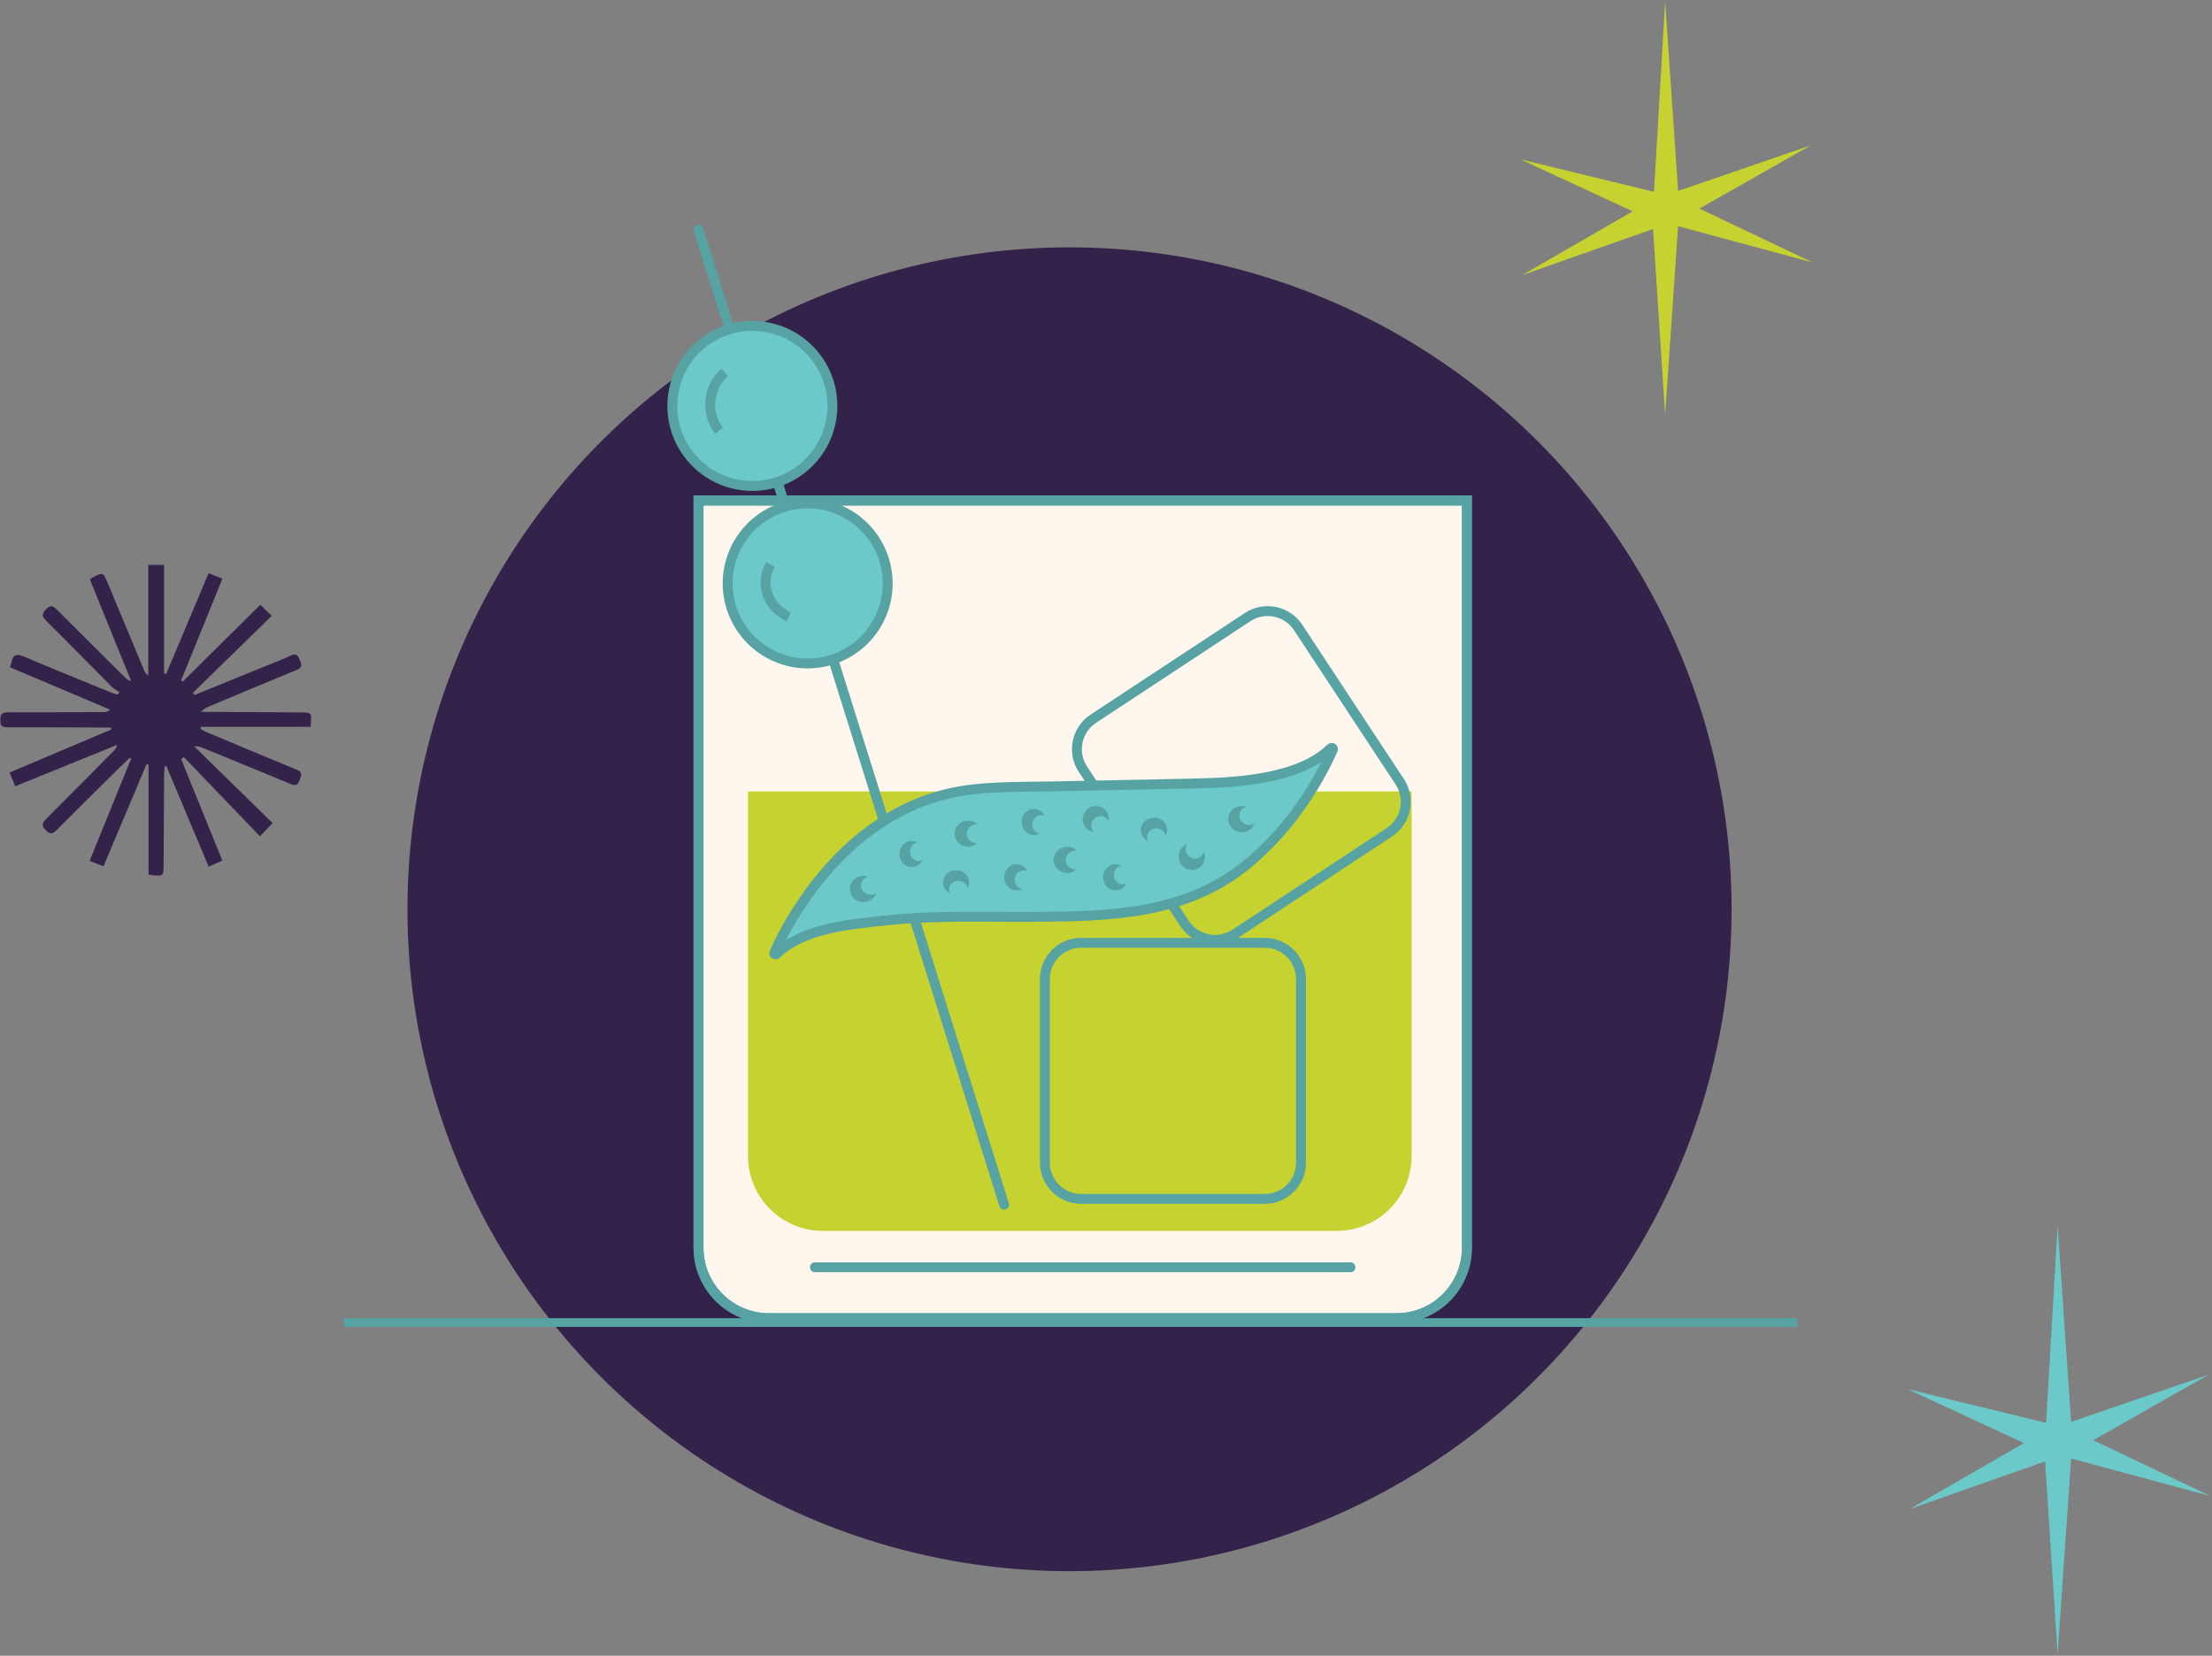 <?xml version="1.0" encoding="UTF-8"?>
<svg width="760px" height="569px" viewBox="0 0 760 569" version="1.1" xmlns="http://www.w3.org/2000/svg" xmlns:xlink="http://www.w3.org/1999/xlink">
    <rect x="0" y="0" width="760" height="569" fill="#808080" stroke="none"/>
    <title>MainImage</title>
    <defs>
        <polygon id="path-1" points="0 0 107 0 107 107 0 107"></polygon>
    </defs>
    <g id="Internal-Pages" stroke="none" stroke-width="1" fill="none" fill-rule="evenodd">
        <g id="Individual-Drink-Page" transform="translate(-333, -517)">
            <g id="MainImage" transform="translate(333, 517.432)">
                <polygon id="Fill-1-Copy-2" fill="#6BC9CA" points="703.011 488.537 655.415 476.945 695.394 495.486 656.074 518.186 702.662 501.782 706.957 568 711.584 500.784 759.489 513.696 719.184 494.495 758.831 471.981 711.584 488.205 706.957 420.661"></polygon>
                <polygon id="Fill-2-Copy-2" fill="#C5D230" points="568.292 65.494 522.365 54.309 560.942 72.2 523.001 94.104 567.954 78.274 572.1 142.17 576.564 77.311 622.789 89.771 583.898 71.242 622.153 49.52 576.564 65.174 572.1 0"></polygon>
                <polygon id="Fill-2-Copy-3" fill="#FFF7ED" points="184.048 322.969 161.384 317.421 180.421 326.296 161.698 337.161 183.881 329.309 185.927 361.004 188.13 328.831 210.941 335.011 191.749 325.82 210.628 315.045 188.13 322.81 185.927 290.481"></polygon>
                <g id="Group-7-Copy" transform="translate(0, 193.568)">
                    <mask id="mask-2" fill="white">
                        <use xlink:href="#path-1"></use>
                    </mask>
                    <g id="Clip-6"></g>
                    <path d="M66.877,44.816 C75.376,41.36 83.877,37.907 92.374,34.446 C94.878,33.426 97.426,32.494 99.853,31.314 C101.719,30.408 102.362,31.146 103.011,32.802 C103.606,34.323 104.016,35.364 102.026,36.18 C91.94,40.316 81.893,44.551 71.837,48.764 C70.868,49.17 69.938,49.669 69.092,50.644 C70.461,50.644 71.83,50.637 73.198,50.645 C83.028,50.7 92.856,50.762 102.685,50.808 C107.293,50.83 107.293,50.814 106.769,55.782 L69.113,55.782 C69.041,56.018 68.968,56.253 68.893,56.487 C69.513,56.827 70.107,57.227 70.755,57.5 C81.142,61.859 91.515,66.249 101.941,70.512 C103.907,71.314 103.649,72.272 103.048,73.841 C102.432,75.445 101.916,76.287 99.963,75.471 C89.905,71.264 79.803,67.17 69.713,63.042 C68.829,62.679 67.926,62.365 66.723,62.48 C75.64,71.212 84.557,79.944 93.651,88.852 C91.974,90.598 90.891,91.724 89.296,93.382 C80.444,84.169 71.799,75.172 63.155,66.173 C62.853,66.405 62.551,66.638 62.248,66.869 C66.926,78.404 71.604,89.941 76.396,101.759 C74.779,102.463 73.341,103.091 71.697,103.807 C66.791,92.147 61.978,80.713 57.167,69.278 C56.983,69.284 56.801,69.29 56.618,69.296 C56.538,70.102 56.391,70.909 56.386,71.716 C56.318,82.102 56.265,92.49 56.218,102.878 C56.199,107.336 56.044,107.461 51.036,106.547 L51.036,68.766 C50.807,68.711 50.579,68.655 50.351,68.601 C45.466,80.194 40.58,91.788 35.563,103.695 C33.952,103.073 32.501,102.514 30.787,101.853 C35.603,89.993 40.327,78.36 45.049,66.728 C44.895,66.62 44.74,66.511 44.585,66.403 C42.991,67.943 41.379,69.467 39.804,71.026 C33.072,77.69 26.321,84.333 19.653,91.059 C18.31,92.413 17.494,93.06 15.772,91.359 C13.975,89.584 14.62,88.666 16.044,87.246 C23.77,79.546 31.421,71.771 39.093,64.014 C39.592,63.511 40.036,62.954 40.269,61.963 C28.687,66.669 17.106,71.374 5.207,76.209 C4.552,74.593 3.996,73.219 3.292,71.483 C15.027,66.511 26.63,61.597 38.232,56.683 C38.178,56.461 38.123,56.238 38.068,56.015 C37.21,56.015 36.352,56.018 35.496,56.015 C24.674,55.985 13.852,55.931 3.03,55.942 C1.215,55.944 -0.029,55.89 0,53.428 C0.03,51.103 1.044,50.786 2.974,50.79 C13.884,50.813 24.794,50.752 35.705,50.704 C36.377,50.702 37.051,50.583 37.88,49.894 C26.434,45.047 14.989,40.201 3.424,35.304 C3.635,34.569 3.809,34.074 3.917,33.563 C4.499,30.794 5.867,30.619 8.347,31.677 C18.292,35.921 28.331,39.948 38.337,44.046 C38.98,44.309 39.652,44.498 40.31,44.721 C40.564,44.445 40.819,44.169 41.073,43.893 C40.159,43.252 39.124,42.731 38.349,41.954 C30.836,34.421 23.407,26.803 15.85,19.314 C14.345,17.822 14.286,16.973 15.778,15.399 C17.419,13.669 18.316,14.26 19.669,15.621 C27.428,23.43 35.252,31.177 43.062,38.936 C43.554,39.425 44.11,39.847 45.066,40.037 C40.344,28.413 35.624,16.791 30.905,5.176 C31.227,4.906 31.407,4.695 31.636,4.573 C35.361,2.557 35.443,2.587 37.028,6.389 C41.193,16.381 45.359,26.375 49.528,36.365 C49.791,36.994 50.092,37.607 50.934,38.137 L50.934,0 L56.363,0 L56.363,37.477 C56.614,37.495 56.865,37.515 57.115,37.535 C61.93,26.099 66.745,14.663 71.674,2.956 C73.258,3.603 74.706,4.194 76.416,4.893 C71.615,16.709 66.924,28.264 62.231,39.818 C62.414,39.956 62.595,40.095 62.777,40.233 C71.67,31.433 80.563,22.631 89.456,13.829 C90.712,15.054 91.848,16.162 93.362,17.64 C84.251,26.535 75.251,35.319 66.252,44.105 C66.461,44.342 66.668,44.579 66.877,44.816" id="Fill-5" fill="#33234B" mask="url(#mask-2)"></path>
                </g>
                <circle id="Oval-Copy" fill="#33234B" cx="367.471" cy="312.039" r="227.471"></circle>
                <g id="5-oClock-Drink-(lottie)" transform="translate(119.676, 78.568)">
                    <path d="M360.086,374 L144.563,374 C131.176,374 120.324,363.166 120.324,349.801 L120.324,93 L384.324,93 L384.324,349.801 C384.324,363.166 373.473,374 360.086,374" id="Fill-1" fill="#FFF7ED"></path>
                    <path d="M360.086,374 L144.563,374 C131.176,374 120.324,363.166 120.324,349.801 L120.324,93 L384.324,93 L384.324,349.801 C384.324,363.166 373.473,374 360.086,374 Z" id="Stroke-3" stroke="#57A3A3" stroke-width="3.401"></path>
                    <path d="M339.613,344 L163.036,344 C148.835,344 137.324,332.484 137.324,318.278 L137.324,193 L365.324,193 L365.324,318.278 C365.324,332.484 353.813,344 339.613,344" id="Fill-5" fill="#C5D230"></path>
                    <line x1="160.324" y1="356.5" x2="344.324" y2="356.5" id="Stroke-7" stroke="#57A3A3" stroke-width="3.401" stroke-linecap="round"></line>
                    <path d="M357.687,207.011 L304.664,241.933 C298.886,245.738 291.118,244.14 287.314,238.362 L252.391,185.339 C248.586,179.561 250.184,171.794 255.962,167.989 L308.985,133.067 C314.763,129.262 322.53,130.86 326.335,136.638 L361.258,189.661 C365.063,195.439 363.465,203.206 357.687,207.011 Z" id="Stroke-9" stroke="#57A3A3" stroke-width="3.401" stroke-linecap="round"></path>
                    <path d="M314.875,333 L251.774,333 C244.899,333 239.324,327.425 239.324,320.551 L239.324,257.449 C239.324,250.575 244.899,245 251.774,245 L314.875,245 C321.75,245 327.324,250.575 327.324,257.449 L327.324,320.551 C327.324,327.425 321.75,333 314.875,333 Z" id="Stroke-11" stroke="#57A3A3" stroke-width="3.401" stroke-linecap="round"></path>
                    <line x1="120.324" y1="0" x2="225.324" y2="335" id="Stroke-13" stroke="#57A3A3" stroke-width="3.401" stroke-linecap="round"></line>
                    <path d="M170.714,97.214 C184.127,104.332 189.229,120.977 182.111,134.39 C174.992,147.8 158.348,152.905 144.935,145.787 C131.524,138.668 126.419,122.024 133.538,108.611 C140.656,95.198 157.301,90.095 170.714,97.214" id="Fill-15" fill="#6BC9CA"></path>
                    <path d="M170.714,97.214 C184.127,104.332 189.229,120.977 182.111,134.39 C174.992,147.8 158.348,152.905 144.935,145.787 C131.524,138.668 126.419,122.024 133.538,108.611 C140.656,95.198 157.301,90.095 170.714,97.214 Z" id="Stroke-17" stroke="#57A3A3" stroke-width="3.401"></path>
                    <path d="M151.324,133 C143.982,129.552 141.186,121.496 145.084,115" id="Stroke-19" stroke="#57A3A3" stroke-width="3.401"></path>
                    <path d="M160.148,43.136 C169.738,54.914 167.964,72.235 156.187,81.823 C144.412,91.413 127.091,89.641 117.501,77.864 C107.91,66.087 109.684,48.766 121.462,39.175 C133.237,29.587 150.558,31.359 160.148,43.136" id="Fill-21" fill="#6BC9CA"></path>
                    <path d="M160.148,43.136 C169.738,54.914 167.964,72.235 156.187,81.823 C144.412,91.413 127.091,89.641 117.501,77.864 C107.91,66.087 109.684,48.766 121.462,39.175 C133.237,29.587 150.558,31.359 160.148,43.136 Z" id="Stroke-23" stroke="#57A3A3" stroke-width="3.401"></path>
                    <path d="M127.371,69 C122.64,62.913 123.515,53.957 129.324,49" id="Stroke-25" stroke="#57A3A3" stroke-width="3.401"></path>
                    <path d="M360.086,374 L144.563,374 C131.176,374 120.324,363.166 120.324,349.801 L120.324,93 L384.324,93 L384.324,349.801 C384.324,363.166 373.473,374 360.086,374 Z" id="Stroke-27" stroke="#57A3A3" stroke-width="3.401"></path>
                    <path d="M337.553,178.139 C326.454,189.022 304.402,189.972 289.927,190.267 C273.924,190.595 257.918,190.923 241.915,191.251 C229.566,191.503 216.687,191.018 204.62,194.087 C186.747,198.637 171.816,210.403 160.646,224.769 C155.002,232.03 150.139,239.992 146.367,248.385 C146.163,248.842 146.737,249.212 147.095,248.861 C156.266,239.876 172.688,238.613 184.699,237.306 C201.632,235.46 219.031,236.215 236.116,236.081 C262.441,235.876 288.177,235.218 309.275,217.623 C321.742,207.227 331.641,193.392 338.281,178.615 C338.487,178.158 337.911,177.788 337.553,178.139" id="Fill-29" fill="#6BC9CA"></path>
                    <path d="M337.553,178.139 C326.454,189.022 304.402,189.972 289.927,190.267 C273.924,190.595 257.918,190.923 241.915,191.251 C229.566,191.503 216.687,191.018 204.62,194.087 C186.747,198.637 171.816,210.403 160.646,224.769 C155.002,232.03 150.139,239.992 146.367,248.385 C146.163,248.842 146.737,249.212 147.095,248.861 C156.266,239.876 172.688,238.613 184.699,237.306 C201.632,235.46 219.031,236.215 236.116,236.081 C262.441,235.876 288.177,235.218 309.275,217.623 C321.742,207.227 331.641,193.392 338.281,178.615 C338.487,178.158 337.911,177.788 337.553,178.139 Z" id="Stroke-31" stroke="#57A3A3" stroke-width="3.401"></path>
                    <path d="M234.972,204.239 C235.025,202.464 236.426,201.072 238.1,201.13 C238.54,201.144 238.952,201.263 239.324,201.457 C238.644,200.051 237.298,199.058 235.703,199.002 C233.36,198.923 231.401,200.873 231.327,203.356 C231.252,205.839 233.089,207.918 235.43,207.998 C236.17,208.023 236.862,207.827 237.479,207.496 C236.016,207.222 234.923,205.858 234.972,204.239" id="Fill-33" fill="#57A3A3"></path>
                    <path d="M228.972,223.239 C229.025,221.464 230.426,220.072 232.1,220.13 C232.54,220.144 232.952,220.263 233.324,220.457 C232.644,219.051 231.298,218.058 229.703,218.002 C227.36,217.923 225.401,219.873 225.327,222.356 C225.252,224.839 227.089,226.918 229.43,226.998 C230.17,227.023 230.862,226.827 231.479,226.496 C230.016,226.222 228.923,224.858 228.972,223.239" id="Fill-35" fill="#57A3A3"></path>
                    <path d="M246.603,217.392 C246.111,215.68 247.154,213.909 248.934,213.437 C249.402,213.313 249.873,213.297 250.324,213.362 C249.171,212.234 247.451,211.711 245.754,212.161 C243.266,212.825 241.807,215.304 242.494,217.698 C243.184,220.095 245.759,221.499 248.247,220.836 C249.033,220.628 249.701,220.224 250.247,219.71 C248.623,219.913 247.052,218.953 246.603,217.392" id="Fill-37" fill="#57A3A3"></path>
                    <path d="M212.603,208.392 C212.111,206.68 213.154,204.909 214.934,204.437 C215.402,204.313 215.873,204.297 216.324,204.362 C215.171,203.234 213.451,202.711 211.754,203.161 C209.266,203.825 207.807,206.304 208.494,208.698 C209.184,211.095 211.759,212.499 214.247,211.836 C215.033,211.628 215.701,211.224 216.247,210.712 C214.623,210.913 213.052,209.953 212.603,208.392" id="Fill-39" fill="#57A3A3"></path>
                    <path d="M307.023,203.463 C305.793,202.146 305.897,200.11 307.252,198.914 C307.608,198.601 308.017,198.381 308.448,198.245 C306.905,197.735 305.138,198.013 303.846,199.153 C301.949,200.826 301.807,203.676 303.526,205.52 C305.247,207.364 308.181,207.504 310.075,205.831 C310.674,205.302 311.079,204.65 311.324,203.957 C309.981,204.839 308.145,204.666 307.023,203.463" id="Fill-41" fill="#57A3A3"></path>
                    <path d="M177.023,227.463 C175.793,226.146 175.897,224.11 177.252,222.914 C177.608,222.601 178.017,222.381 178.448,222.245 C176.905,221.735 175.138,222.013 173.846,223.153 C171.949,224.826 171.807,227.676 173.526,229.52 C175.247,231.364 178.178,231.504 180.075,229.831 C180.674,229.302 181.079,228.65 181.324,227.957 C179.981,228.839 178.145,228.666 177.023,227.463" id="Fill-43" fill="#57A3A3"></path>
                    <path d="M275.862,206.172 C277.352,205.256 279.346,205.654 280.315,207.066 C280.569,207.438 280.721,207.843 280.789,208.252 C281.531,206.929 281.531,205.283 280.607,203.94 C279.25,201.966 276.46,201.406 274.374,202.689 C272.288,203.973 271.697,206.612 273.053,208.586 C273.481,209.21 274.061,209.673 274.709,210 C274.045,208.648 274.503,207.009 275.862,206.172" id="Fill-45" fill="#57A3A3"></path>
                    <path d="M207.862,224.172 C209.352,223.256 211.346,223.654 212.315,225.066 C212.569,225.438 212.721,225.843 212.789,226.252 C213.531,224.929 213.531,223.283 212.607,221.94 C211.25,219.966 208.46,219.406 206.374,220.689 C204.288,221.973 203.697,224.612 205.053,226.586 C205.481,227.208 206.061,227.673 206.709,228 C206.045,226.648 206.503,225.009 207.862,224.172" id="Fill-47" fill="#57A3A3"></path>
                    <path d="M290.501,216.049 C288.74,215.816 287.494,214.143 287.719,212.313 C287.777,211.83 287.938,211.388 288.167,211 C286.698,211.609 285.574,212.988 285.361,214.733 C285.046,217.294 286.791,219.636 289.256,219.962 C291.723,220.289 293.976,218.476 294.291,215.915 C294.389,215.105 294.263,214.328 293.995,213.619 C293.576,215.197 292.109,216.262 290.501,216.049" id="Fill-49" fill="#57A3A3"></path>
                    <path d="M255.892,202.78 C256.955,201.347 258.973,201.051 260.401,202.119 C260.775,202.401 261.068,202.751 261.283,203.137 C261.494,201.559 260.89,199.917 259.528,198.898 C257.531,197.402 254.705,197.818 253.219,199.825 C251.73,201.832 252.142,204.671 254.139,206.165 C254.771,206.638 255.485,206.899 256.213,207 C255.094,205.883 254.923,204.088 255.892,202.78" id="Fill-51" fill="#57A3A3"></path>
                    <path d="M263.495,223.463 C262.566,221.983 262.943,219.986 264.337,219.001 C264.706,218.742 265.107,218.583 265.518,218.51 C264.19,217.785 262.548,217.806 261.218,218.746 C259.266,220.124 258.736,222.921 260.038,224.993 C261.339,227.062 263.978,227.623 265.93,226.244 C266.548,225.809 267.004,225.222 267.324,224.572 C265.983,225.25 264.344,224.813 263.495,223.463" id="Fill-53" fill="#57A3A3"></path>
                    <path d="M193.495,215.463 C192.566,213.983 192.943,211.986 194.337,211.001 C194.706,210.742 195.107,210.583 195.518,210.51 C194.19,209.785 192.548,209.806 191.218,210.746 C189.266,212.124 188.736,214.921 190.038,216.993 C191.339,219.062 193.978,219.623 195.93,218.244 C196.548,217.809 197.004,217.222 197.324,216.572 C195.983,217.25 194.344,216.813 193.495,215.463" id="Fill-55" fill="#57A3A3"></path>
                    <line x1="496.356" y1="375.503" x2="-8.84718399e-14" y2="375.503" id="Line-Copy" stroke="#57A3A3" stroke-width="3" stroke-linecap="square"></line>
                </g>
            </g>
        </g>
    </g>
</svg>